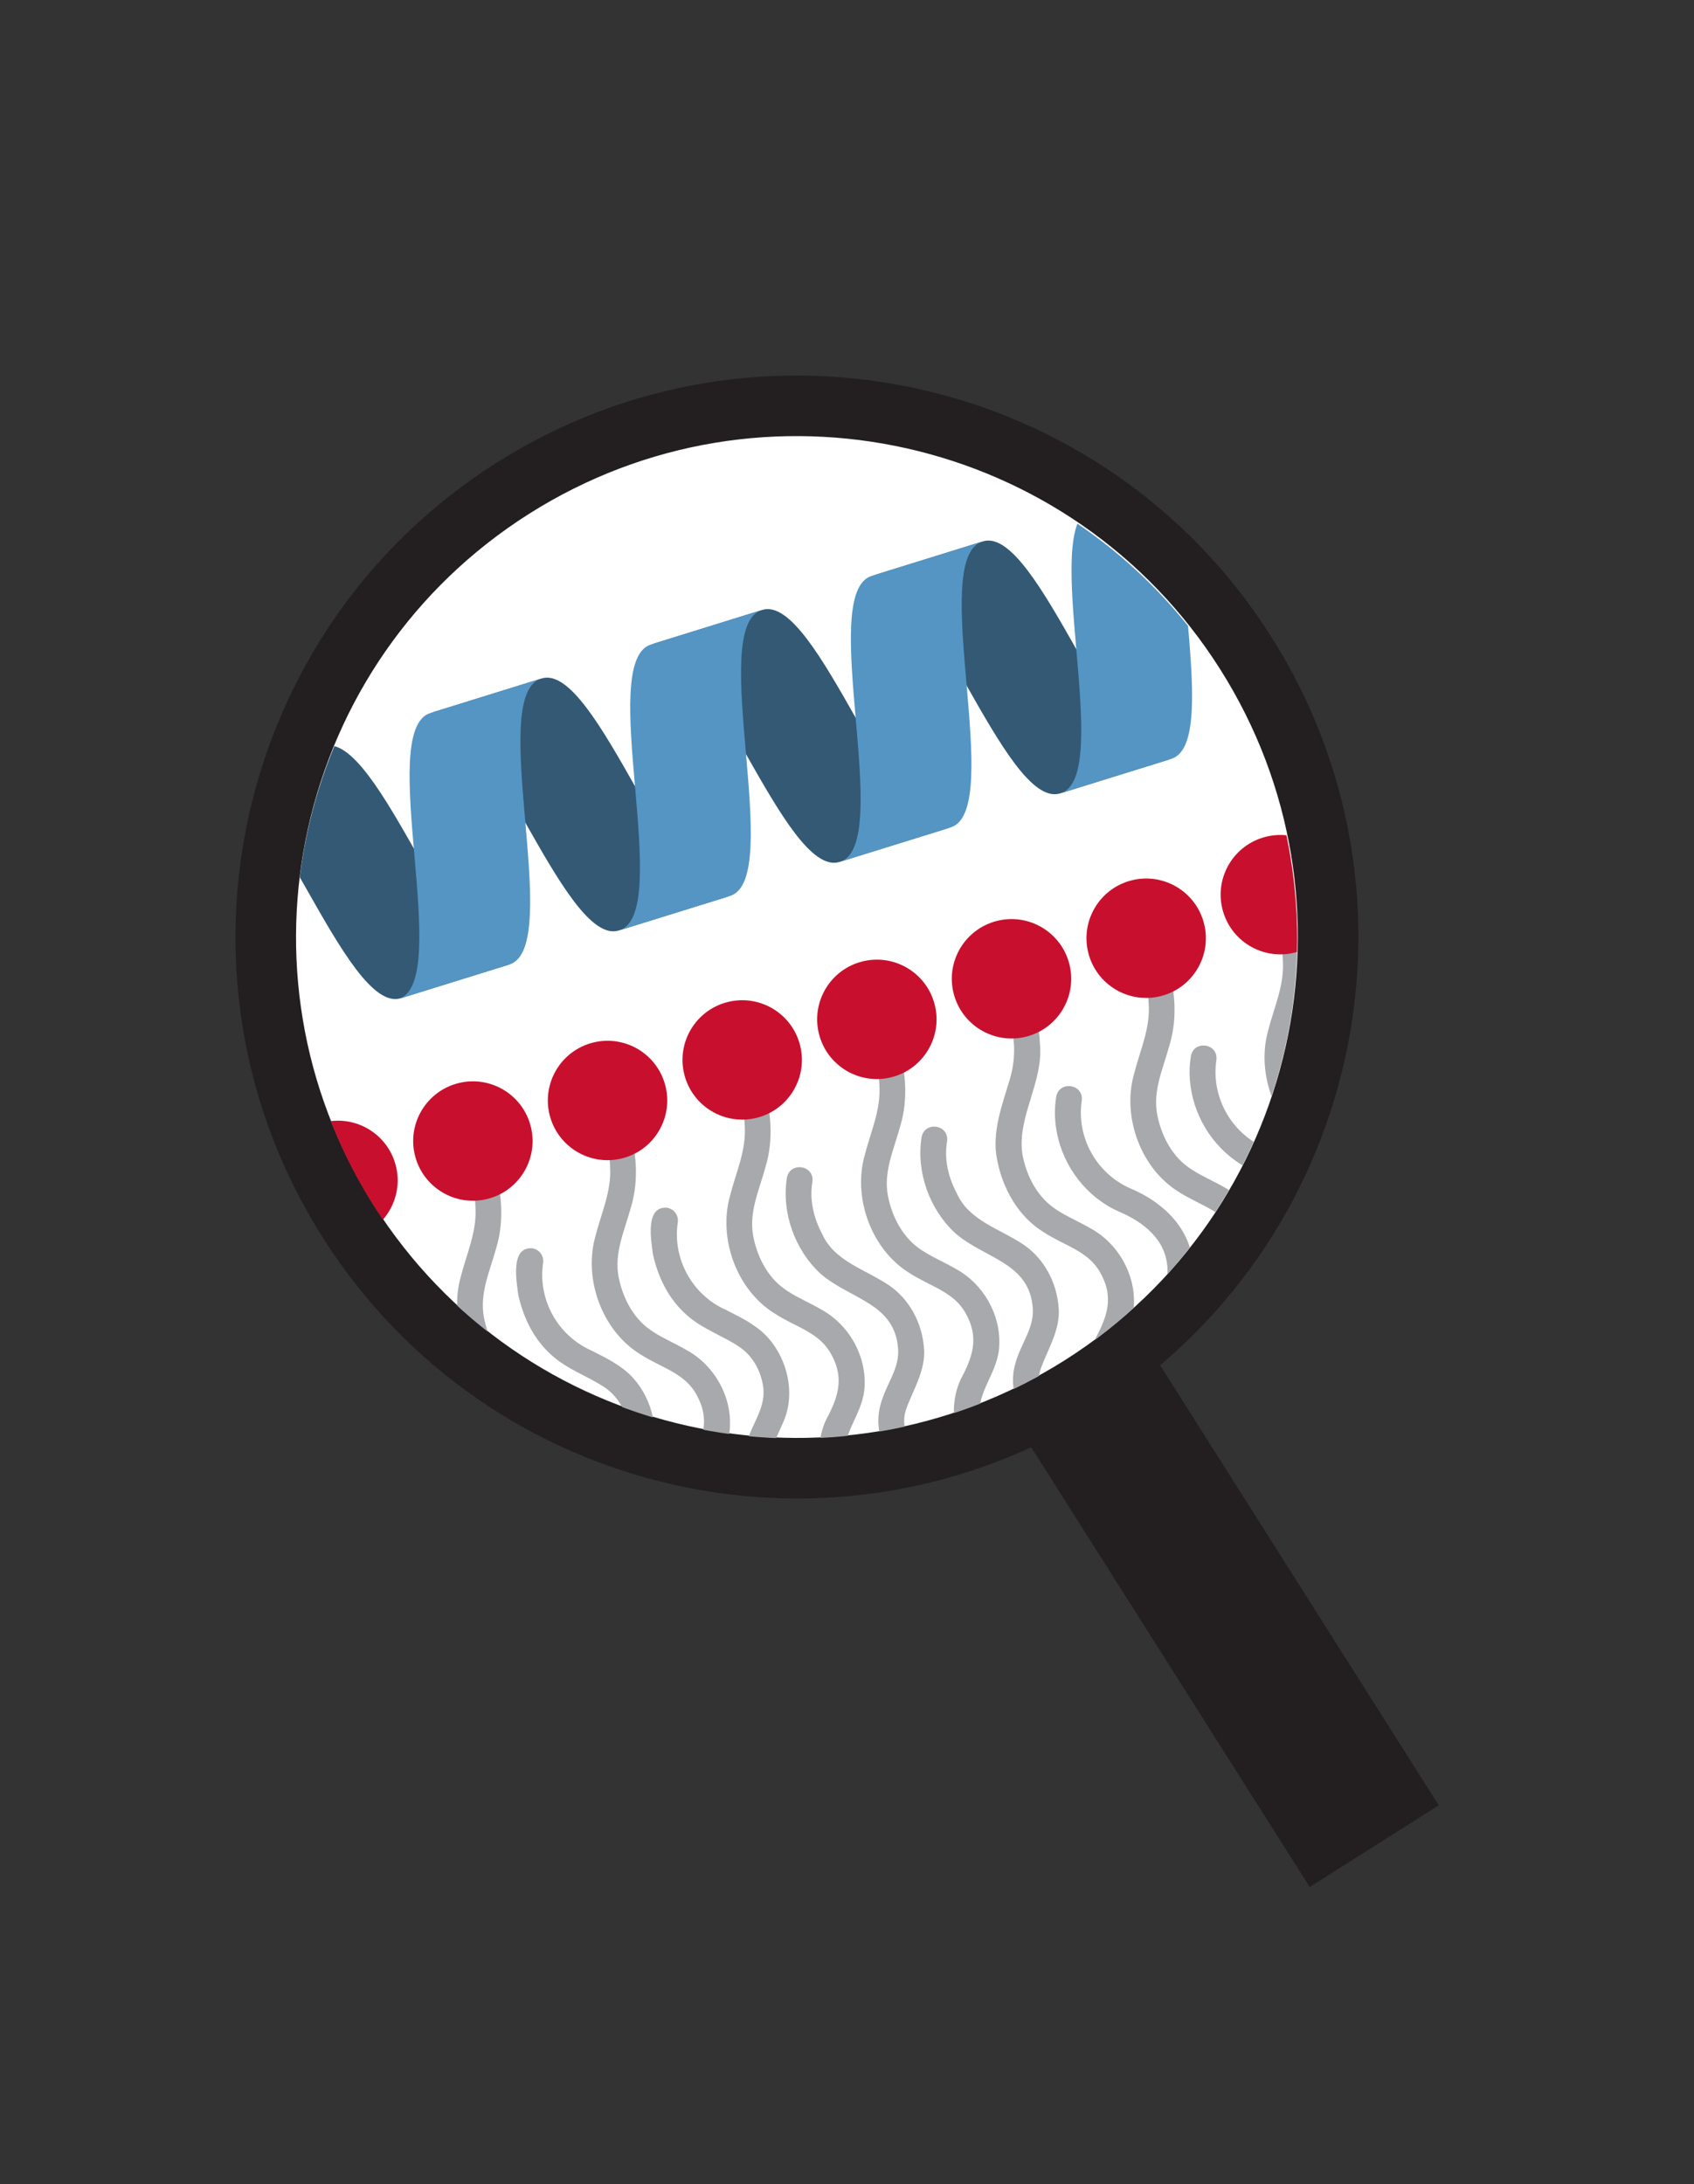 <?xml version="1.0" encoding="UTF-8" standalone="no"?>
<!-- Created with Inkscape (http://www.inkscape.org/) -->

<svg
   version="1.1"
   id="svg2"
   width="217.84"
   height="280.864"
   viewBox="0 0 217.84 280.864"
   xmlns="http://www.w3.org/2000/svg"
   xmlns:svg="http://www.w3.org/2000/svg">
  <rect x="0" y="0" width="217.84" height="280.864" fill="#333333" stroke="none"/>
  <defs
     id="defs6">
    <clipPath
       clipPathUnits="userSpaceOnUse"
       id="clipPath16">
      <path
         d="M 0,210.648 H 163.38 V 0 H 0 Z"
         id="path14" />
    </clipPath>
    <clipPath
       clipPathUnits="userSpaceOnUse"
       id="clipPath36">
      <path
         d="M 67.378,167.557 C 41.234,162.323 24.282,136.886 29.516,110.743 v 0 C 34.75,84.599 60.187,67.648 86.331,72.881 v 0 c 26.144,5.234 43.094,30.67 37.861,56.814 v 0 c -4.594,22.947 -24.748,38.811 -47.287,38.81 v 0 c -3.141,0 -6.33,-0.308 -9.527,-0.948"
         id="path34" />
    </clipPath>
  </defs>
  <g
     id="g8"
     transform="matrix(1.333,0,0,-1.333,0,280.864)">
    <g
       id="g10">
      <g
         id="g12"
         clip-path="url(#clipPath16)">
        <g
           id="g18"
           transform="translate(127.755,120.219)">
          <path
             d="m 0,0 c 0,-27.983 -22.684,-50.667 -50.667,-50.667 -27.982,0 -50.667,22.684 -50.667,50.667 0,27.983 22.685,50.667 50.667,50.667 C -22.684,50.667 0,27.983 0,0"
             style="fill:#ffffff;fill-opacity:1;fill-rule:nonzero;stroke:none"
             id="path20" />
        </g>
        <g
           id="g22"
           transform="translate(138.799,36.551)">
          <path
             d="m 0,0 -12.45,-7.885 -27.011,42.65 12.45,7.885 z"
             style="fill:#231f20;fill-opacity:1;fill-rule:nonzero;stroke:none"
             id="path24" />
        </g>
        <g
           id="g26"
           transform="translate(36.062,94.458)">
          <path
             d="M 0,0 C -14.277,22.543 -7.576,52.392 14.967,66.67 37.51,80.947 67.359,74.246 81.636,51.703 95.914,29.159 89.213,-0.69 66.67,-14.967 44.126,-29.244 14.277,-22.543 0,0 m 69.795,-19.902 c 25.269,16.003 32.78,49.461 16.777,74.73 C 70.568,80.097 37.11,87.608 11.841,71.605 -13.428,55.601 -20.939,22.143 -4.935,-3.126 c 16.003,-25.269 49.461,-32.78 74.73,-16.776"
             style="fill:#231f20;fill-opacity:1;fill-rule:nonzero;stroke:none"
             id="path28" />
        </g>
      </g>
    </g>
    <g
       id="g30">
      <g
         id="g32"
         clip-path="url(#clipPath36)">
        <g
           id="g38"
           transform="translate(73.533,151.863)">
          <path
             d="M 0,0 C 5.297,1.646 12.84,-22.637 18.138,-20.991 L 7.447,-24.312 C 2.15,-25.958 -5.394,-1.675 -10.691,-3.321 Z"
             style="fill:#335975;fill-opacity:1;fill-rule:nonzero;stroke:none"
             id="path40" />
        </g>
        <g
           id="g42"
           transform="translate(52.248,145.251)">
          <path
             d="M 0,0 C 5.297,1.646 12.84,-22.637 18.138,-20.991 L 7.447,-24.312 C 2.15,-25.958 -5.394,-1.675 -10.691,-3.321 Z"
             style="fill:#335975;fill-opacity:1;fill-rule:nonzero;stroke:none"
             id="path44" />
        </g>
        <g
           id="g46"
           transform="translate(31.212,138.716)">
          <path
             d="M 0,0 C 5.297,1.646 12.84,-22.637 18.138,-20.991 L 7.447,-24.312 C 2.15,-25.958 -5.394,-1.675 -10.691,-3.321 Z"
             style="fill:#335975;fill-opacity:1;fill-rule:nonzero;stroke:none"
             id="path48" />
        </g>
        <g
           id="g50"
           transform="translate(94.819,158.476)">
          <path
             d="M 0,0 C 5.297,1.646 12.84,-22.637 18.138,-20.991 L 7.447,-24.312 C 2.15,-25.958 -5.394,-1.676 -10.691,-3.321 Z"
             style="fill:#335975;fill-opacity:1;fill-rule:nonzero;stroke:none"
             id="path52" />
        </g>
        <g
           id="g54"
           transform="translate(116.056,165.073)">
          <path
             d="m 0,0 c 5.297,1.646 9.581,-12.143 14.878,-10.498 l 0.91,-2.929 C 6.352,-16.359 -5.394,-1.676 -10.691,-3.321 Z"
             style="fill:#325975;fill-opacity:1;fill-rule:nonzero;stroke:none"
             id="path56" />
        </g>
        <g
           id="g58"
           transform="translate(20.473,135.381)">
          <path
             d="m 0,0 c -5.297,-1.646 -1.014,-15.434 -6.311,-17.08 l 0.91,-2.93 C 4.035,-17.078 5.394,1.676 10.691,3.321 Z"
             style="fill:#5495c4;fill-opacity:1;fill-rule:nonzero;stroke:none"
             id="path60" />
        </g>
        <g
           id="g62"
           transform="translate(105.365,161.752)">
          <path
             d="m 0,0 c -5.297,-1.646 2.246,-25.928 -3.051,-27.574 l 10.69,3.321 c 5.298,1.646 -2.245,25.929 3.052,27.574 z"
             style="fill:#5495c4;fill-opacity:1;fill-rule:nonzero;stroke:none"
             id="path64" />
        </g>
        <g
           id="g66"
           transform="translate(84.08,155.139)">
          <path
             d="m 0,0 c -5.297,-1.646 2.246,-25.928 -3.051,-27.574 l 10.69,3.321 c 5.298,1.646 -2.245,25.929 3.052,27.574 z"
             style="fill:#5495c4;fill-opacity:1;fill-rule:nonzero;stroke:none"
             id="path68" />
        </g>
        <g
           id="g70"
           transform="translate(62.794,148.527)">
          <path
             d="m 0,0 c -5.297,-1.646 2.246,-25.928 -3.051,-27.574 l 10.69,3.321 c 5.298,1.646 -2.245,25.928 3.052,27.574 z"
             style="fill:#5495c4;fill-opacity:1;fill-rule:nonzero;stroke:none"
             id="path72" />
        </g>
        <g
           id="g74"
           transform="translate(41.509,141.915)">
          <path
             d="m 0,0 c -5.297,-1.646 2.246,-25.928 -3.051,-27.574 l 10.69,3.321 c 5.298,1.646 -2.245,25.929 3.052,27.574 z"
             style="fill:#5495c4;fill-opacity:1;fill-rule:nonzero;stroke:none"
             id="path76" />
        </g>
        <g
           id="g78"
           transform="translate(130.865,154.629)">
          <path
             d="m 0,0 c 1.556,0.495 2.919,1.215 4.04,2.26 1.975,1.902 3.38,4.919 6.275,5.833 2.007,0.871 4.56,0.347 6.327,-0.677 1.893,-0.999 3.56,-2.246 5.679,-2.325 4.341,-0.202 5.339,4.68 8.237,7.068 1.417,1.28 3.156,2.164 4.955,2.577 l 0.178,-0.575 C 34.037,13.528 32.553,12.569 31.427,11.283 28.983,8.709 28.022,3.831 23.905,3.094 21.9,2.508 19.609,3.022 17.9,3.837 16.159,4.643 14.656,5.584 13.317,5.692 11.978,5.846 10.628,5.143 9.683,4.183 8.673,3.133 7.732,1.407 6.246,-0.046 4.739,-1.483 2.846,-2.514 0.954,-3.072 Z"
             style="fill:#325975;fill-opacity:1;fill-rule:nonzero;stroke:none"
             id="path80" />
        </g>
        <g
           id="g82"
           transform="translate(59.361,47.256)">
          <path
             d="m 0,0 c -0.313,0.742 -0.401,1.682 -0.197,2.484 0.373,1.64 2.105,3.263 1.601,4.707 -0.278,0.923 -0.811,1.462 -1.709,1.891 -1.483,0.604 -4.253,1.528 -5.165,3.441 -1.257,1.939 -0.981,4.747 0.012,6.498 1.126,2.165 1.465,3.899 0.286,5.989 -1.153,2.114 -3.462,2.591 -5.512,3.946 -3.583,2.263 -5.345,7.123 -4.266,11.178 0.615,2.443 1.619,4.49 1.452,6.929 -0.023,1.135 -0.383,2.272 -0.73,3.394 -0.458,1.544 1.852,2.308 2.376,0.744 0.933,-2.521 1.156,-5.497 0.379,-8.09 -0.64,-2.353 -1.639,-4.407 -1.202,-6.76 0.417,-2.1 1.484,-4.151 3.356,-5.309 0.919,-0.611 2.038,-1.07 3.23,-1.762 2.547,-1.392 4.286,-4.292 4.158,-7.313 -0.048,-2.613 -2.22,-4.558 -1.866,-6.856 0.154,-0.889 0.63,-1.798 1.381,-2.332 0.749,-0.563 1.872,-0.842 3.199,-1.446 C 4.022,9.915 4.533,6.053 2.497,3.395 1.95,2.46 1.494,1.773 1.922,0.793 2.407,-0.455 0.553,-1.251 0,0"
             style="fill:#a7a9ac;fill-opacity:1;fill-rule:nonzero;stroke:none"
             id="path84" />
        </g>
        <g
           id="g86"
           transform="translate(46.998,95.037)">
          <path
             d="m 0,0 c -3.088,-0.761 -6.208,1.125 -6.97,4.212 -0.761,3.088 1.125,6.209 4.213,6.97 C 0.331,11.944 3.451,10.058 4.213,6.97 4.974,3.882 3.088,0.761 0,0"
             style="fill:#c8102e;fill-opacity:1;fill-rule:nonzero;stroke:none"
             id="path88" />
        </g>
        <g
           id="g90"
           transform="translate(72.351,51.169)">
          <path
             d="M 0,0 C -0.309,0.744 -0.391,1.682 -0.186,2.481 0.195,4.126 1.935,5.737 1.429,7.196 1.147,8.12 0.611,8.681 -0.3,9.093 c -1.495,0.579 -4.255,1.524 -5.17,3.43 -1.257,1.939 -0.981,4.747 0.012,6.498 1.126,2.165 1.465,3.899 0.286,5.989 -1.153,2.114 -3.462,2.59 -5.512,3.946 -3.583,2.263 -5.345,7.123 -4.266,11.178 0.615,2.443 1.619,4.49 1.452,6.929 -0.023,1.135 -0.383,2.272 -0.73,3.394 -0.458,1.544 1.852,2.308 2.376,0.744 0.933,-2.521 1.156,-5.497 0.379,-8.09 -0.64,-2.353 -1.639,-4.407 -1.202,-6.76 0.417,-2.1 1.484,-4.151 3.356,-5.309 0.919,-0.611 2.038,-1.07 3.23,-1.762 2.547,-1.392 4.286,-4.292 4.158,-7.313 -0.048,-2.613 -2.22,-4.558 -1.866,-6.856 0.154,-0.889 0.63,-1.798 1.381,-2.332 1.23,-0.906 3.89,-1.274 5.074,-2.898 C 4.257,7.947 3.842,5.255 2.481,3.404 1.939,2.469 1.482,1.773 1.92,0.797 2.421,-0.455 0.55,-1.265 0,0"
             style="fill:#a7a9ac;fill-opacity:1;fill-rule:nonzero;stroke:none"
             id="path92" />
        </g>
        <g
           id="g94"
           transform="translate(59.988,98.95)">
          <path
             d="m 0,0 c -3.088,-0.761 -6.208,1.125 -6.97,4.212 -0.761,3.088 1.125,6.209 4.213,6.97 C 0.331,11.944 3.451,10.058 4.213,6.97 4.974,3.882 3.088,0.761 0,0"
             style="fill:#c8102e;fill-opacity:1;fill-rule:nonzero;stroke:none"
             id="path96" />
        </g>
        <g
           id="g98"
           transform="translate(85.341,55.083)">
          <path
             d="m 0,0 c -0.314,0.74 -0.41,1.684 -0.191,2.483 0.376,1.669 2.119,3.237 1.68,4.726 -0.286,0.937 -0.857,1.502 -1.778,1.908 -1.507,0.56 -4.265,1.495 -5.181,3.406 -1.257,1.939 -0.981,4.747 0.012,6.498 1.126,2.165 1.465,3.899 0.286,5.989 -1.153,2.114 -3.462,2.59 -5.512,3.946 -3.583,2.263 -5.345,7.123 -4.266,11.178 0.615,2.443 1.619,4.49 1.452,6.929 -0.023,1.135 -0.383,2.272 -0.73,3.394 -0.458,1.544 1.852,2.308 2.376,0.744 0.933,-2.521 1.156,-5.497 0.379,-8.09 -0.64,-2.353 -1.639,-4.407 -1.202,-6.76 0.417,-2.1 1.484,-4.151 3.356,-5.309 0.919,-0.611 2.038,-1.07 3.23,-1.762 2.547,-1.392 4.286,-4.292 4.158,-7.313 -0.048,-2.613 -2.22,-4.558 -1.866,-6.856 0.154,-0.889 0.63,-1.798 1.381,-2.332 1.222,-0.908 3.872,-1.305 5.04,-2.927 C 4.157,7.964 3.834,5.21 2.486,3.401 1.936,2.465 1.501,1.774 1.922,0.791 2.401,-0.455 0.553,-1.245 0,0"
             style="fill:#a7a9ac;fill-opacity:1;fill-rule:nonzero;stroke:none"
             id="path100" />
        </g>
        <g
           id="g102"
           transform="translate(72.979,102.863)">
          <path
             d="m 0,0 c -3.088,-0.761 -6.208,1.125 -6.97,4.212 -0.761,3.088 1.125,6.209 4.213,6.97 C 0.331,11.944 3.451,10.058 4.213,6.97 4.974,3.882 3.088,0.761 0,0"
             style="fill:#c8102e;fill-opacity:1;fill-rule:nonzero;stroke:none"
             id="path104" />
        </g>
        <g
           id="g106"
           transform="translate(98.332,58.996)">
          <path
             d="m 0,0 c -0.313,0.74 -0.407,1.684 -0.187,2.482 0.382,1.673 2.128,3.23 1.695,4.731 -0.281,0.945 -0.856,1.525 -1.782,1.934 -1.516,0.558 -4.266,1.468 -5.196,3.376 -1.257,1.939 -0.981,4.747 0.012,6.498 1.126,2.165 1.465,3.899 0.286,5.989 -1.153,2.114 -3.462,2.59 -5.512,3.946 -3.583,2.263 -5.345,7.123 -4.266,11.178 0.615,2.443 1.619,4.49 1.452,6.929 -0.023,1.135 -0.383,2.272 -0.73,3.394 -0.458,1.544 1.852,2.308 2.376,0.744 0.933,-2.521 1.156,-5.497 0.379,-8.09 -0.64,-2.353 -1.639,-4.407 -1.202,-6.76 0.417,-2.1 1.484,-4.151 3.356,-5.309 0.919,-0.611 2.038,-1.07 3.23,-1.762 2.547,-1.392 4.286,-4.292 4.158,-7.313 -0.048,-2.613 -2.22,-4.558 -1.866,-6.856 0.157,-0.89 0.629,-1.799 1.372,-2.344 C -1.206,11.848 1.43,11.441 2.602,9.834 4.139,7.958 3.817,5.212 2.478,3.406 1.931,2.468 1.499,1.773 1.922,0.792 2.405,-0.455 0.553,-1.249 0,0"
             style="fill:#a7a9ac;fill-opacity:1;fill-rule:nonzero;stroke:none"
             id="path108" />
        </g>
        <g
           id="g110"
           transform="translate(85.969,106.776)">
          <path
             d="m 0,0 c -3.088,-0.761 -6.208,1.125 -6.97,4.212 -0.761,3.088 1.125,6.209 4.213,6.97 C 0.331,11.944 3.451,10.058 4.213,6.97 4.974,3.882 3.088,0.761 0,0"
             style="fill:#c8102e;fill-opacity:1;fill-rule:nonzero;stroke:none"
             id="path112" />
        </g>
        <g
           id="g114"
           transform="translate(111.322,62.909)">
          <path
             d="m 0,0 c -0.314,0.74 -0.408,1.684 -0.187,2.482 0.382,1.674 2.128,3.229 1.696,4.732 -0.277,0.946 -0.853,1.53 -1.781,1.938 -1.518,0.556 -4.266,1.464 -5.198,3.371 -1.257,1.939 -0.981,4.747 0.012,6.498 1.126,2.165 1.465,3.899 0.286,5.989 -1.153,2.114 -3.462,2.59 -5.512,3.946 -2.42,1.501 -3.923,4.198 -4.447,6.964 -0.556,2.671 0.547,5.438 1.249,7.832 0.649,2.248 0.459,4.422 -0.315,6.604 -0.262,0.674 0.091,1.447 0.789,1.659 0.655,0.203 1.35,-0.162 1.556,-0.814 0.405,-1.28 0.802,-2.597 0.844,-4.003 0.41,-3.797 -2.272,-7.181 -1.668,-10.847 0.418,-2.1 1.485,-4.151 3.357,-5.309 0.919,-0.611 2.038,-1.07 3.23,-1.762 2.547,-1.392 4.286,-4.292 4.158,-7.313 -0.048,-2.613 -2.22,-4.558 -1.866,-6.856 0.157,-0.89 0.629,-1.799 1.371,-2.346 C -1.208,11.845 1.426,11.436 2.597,9.83 4.138,7.958 3.816,5.212 2.478,3.406 1.931,2.468 1.499,1.773 1.922,0.792 2.405,-0.455 0.553,-1.249 0,0"
             style="fill:#a7a9ac;fill-opacity:1;fill-rule:nonzero;stroke:none"
             id="path116" />
        </g>
        <g
           id="g118"
           transform="translate(98.959,110.689)">
          <path
             d="m 0,0 c -3.088,-0.761 -6.208,1.125 -6.97,4.212 -0.761,3.088 1.125,6.209 4.213,6.97 C 0.331,11.944 3.451,10.058 4.213,6.97 4.974,3.882 3.088,0.761 0,0"
             style="fill:#c8102e;fill-opacity:1;fill-rule:nonzero;stroke:none"
             id="path120" />
        </g>
        <g
           id="g122"
           transform="translate(124.312,66.822)">
          <path
             d="m 0,0 c -0.318,0.738 -0.419,1.683 -0.202,2.485 0.39,1.677 2.16,3.217 1.715,4.729 -0.268,0.955 -0.838,1.556 -1.784,1.94 -1.521,0.548 -4.263,1.472 -5.199,3.369 -1.257,1.939 -0.981,4.747 0.012,6.498 1.126,2.165 1.465,3.899 0.286,5.989 -1.153,2.114 -3.462,2.591 -5.512,3.946 -3.583,2.263 -5.345,7.123 -4.266,11.178 0.615,2.443 1.619,4.49 1.452,6.929 -0.023,1.135 -0.383,2.272 -0.73,3.394 -0.458,1.544 1.852,2.308 2.376,0.744 0.933,-2.521 1.156,-5.497 0.379,-8.09 -0.64,-2.353 -1.639,-4.407 -1.202,-6.76 0.417,-2.1 1.484,-4.151 3.356,-5.309 0.919,-0.611 2.038,-1.07 3.23,-1.762 2.547,-1.392 4.286,-4.292 4.158,-7.313 -0.048,-2.613 -2.22,-4.558 -1.866,-6.856 0.158,-0.89 0.628,-1.799 1.37,-2.347 C -0.886,11.697 1.324,11.491 2.58,9.816 4.148,7.958 3.795,5.217 2.479,3.405 1.944,2.459 1.517,1.772 1.924,0.787 2.389,-0.455 0.555,-1.234 0,0"
             style="fill:#a7a9ac;fill-opacity:1;fill-rule:nonzero;stroke:none"
             id="path124" />
        </g>
        <g
           id="g126"
           transform="translate(65.09,50.114)">
          <path
             d="m 0,0 c -0.517,1.148 -0.323,2.713 0.282,3.753 0.53,0.972 1.006,1.772 1.112,2.449 0.302,3.102 -3.123,3.03 -5.216,4.514 -1.038,0.727 -1.8,1.852 -2.174,2.986 -0.422,1.13 -0.451,2.532 -0.098,3.676 0.567,1.966 1.78,3.33 1.669,5.231 -0.129,1.557 -0.938,3.19 -2.284,4.104 -1.568,1.085 -3.655,1.751 -5.187,3.164 -1.714,1.531 -2.72,3.62 -3.202,5.835 -0.175,1.358 -0.757,4.625 1.366,4.455 0.68,-0.108 1.143,-0.747 1.035,-1.427 -0.514,-3.453 1.359,-6.984 4.693,-8.449 0.85,-0.443 1.814,-0.884 2.75,-1.554 2.902,-1.966 4.194,-6.253 2.655,-9.429 -0.72,-1.752 -1.677,-3.03 -1.039,-4.796 0.91,-3.03 5.117,-2.364 6.652,-5.051 C 3.753,8.366 4.025,6.928 3.649,5.662 3.159,3.926 2.051,3.171 1.76,1.743 1.704,1.408 1.822,1.061 1.948,0.717 2.386,-0.553 0.501,-1.269 0,0"
             style="fill:#a7a9ac;fill-opacity:1;fill-rule:nonzero;stroke:none"
             id="path128" />
        </g>
        <g
           id="g130"
           transform="translate(78.08,54.027)">
          <path
             d="m 0,0 c -0.513,1.153 -0.292,2.7 0.304,3.741 0.524,0.972 1.008,1.77 1.115,2.454 0.296,3.08 -3.152,3.048 -5.241,4.521 -1.037,0.727 -1.8,1.852 -2.174,2.986 -0.422,1.13 -0.451,2.532 -0.098,3.676 0.567,1.966 1.78,3.33 1.669,5.231 -0.129,1.557 -0.938,3.19 -2.284,4.104 -1.568,1.084 -3.656,1.751 -5.187,3.164 -1.714,1.531 -2.72,3.621 -3.202,5.835 -0.175,1.359 -0.757,4.624 1.366,4.455 0.68,-0.108 1.143,-0.747 1.035,-1.427 -0.514,-3.453 1.359,-6.984 4.693,-8.449 0.85,-0.443 1.814,-0.884 2.75,-1.554 2.902,-1.966 4.194,-6.253 2.655,-9.429 -0.72,-1.752 -1.677,-3.03 -1.039,-4.796 C -2.732,11.48 1.487,12.153 3.009,9.458 3.733,8.359 3.998,6.928 3.624,5.668 3.144,3.937 2.013,3.179 1.744,1.745 1.697,1.408 1.816,1.065 1.947,0.723 2.405,-0.554 0.499,-1.286 0,0"
             style="fill:#a7a9ac;fill-opacity:1;fill-rule:nonzero;stroke:none"
             id="path132" />
        </g>
        <g
           id="g134"
           transform="translate(91.07,57.94)">
          <path
             d="m 0,0 c -0.525,1.146 -0.311,2.71 0.293,3.747 0.694,1.373 1.49,2.13 1.111,3.422 -0.638,2.343 -3.345,2.139 -5.226,3.547 -2.067,1.483 -2.995,4.265 -2.272,6.662 0.567,1.966 1.78,3.33 1.669,5.231 -0.293,4.465 -4.624,4.793 -7.471,7.268 -2.499,2.294 -3.781,5.886 -3.267,9.234 0.263,1.621 2.693,1.278 2.466,-0.37 -0.29,-1.69 0.099,-3.422 0.934,-5.003 1.187,-2.666 4.13,-3.392 6.509,-5.001 1.94,-1.354 3.127,-3.597 3.318,-5.985 0.223,-2.194 -1.17,-4.27 -1.763,-6.063 -0.438,-1.415 0.151,-3.095 1.317,-3.938 C -1.371,12.03 0.405,11.693 1.616,10.85 4.699,8.629 3.947,5.376 2.137,2.783 1.727,2.042 1.623,1.467 1.949,0.715 2.379,-0.552 0.502,-1.263 0,0"
             style="fill:#a7a9ac;fill-opacity:1;fill-rule:nonzero;stroke:none"
             id="path136" />
        </g>
        <g
           id="g138"
           transform="translate(104.061,61.853)">
          <path
             d="m 0,0 c -0.523,1.147 -0.306,2.708 0.301,3.743 0.7,1.372 1.498,2.131 1.131,3.432 -0.628,2.371 -3.371,2.119 -5.254,3.541 -2.067,1.482 -2.995,4.265 -2.272,6.662 0.567,1.966 1.78,3.33 1.669,5.231 -0.293,4.465 -4.624,4.793 -7.471,7.268 -2.498,2.293 -3.781,5.886 -3.267,9.233 0.262,1.622 2.693,1.278 2.466,-0.37 -0.29,-1.689 0.099,-3.421 0.934,-5.002 1.187,-2.666 4.131,-3.392 6.509,-5.001 1.94,-1.354 3.127,-3.597 3.318,-5.986 0.223,-2.193 -1.17,-4.269 -1.763,-6.062 -0.438,-1.415 0.151,-3.096 1.317,-3.938 C -1.37,12.039 0.395,11.669 1.604,10.832 4.654,8.582 3.932,5.396 2.129,2.787 1.722,2.044 1.62,1.467 1.948,0.716 2.385,-0.553 0.502,-1.268 0,0"
             style="fill:#a7a9ac;fill-opacity:1;fill-rule:nonzero;stroke:none"
             id="path140" />
        </g>
        <g
           id="g142"
           transform="translate(117.051,65.766)">
          <path
             d="M 0,0 C -0.524,1.147 -0.306,2.708 0.301,3.743 1,5.114 1.799,5.871 1.44,7.177 c -0.636,2.372 -3.376,2.115 -5.262,3.539 -2.067,1.482 -2.995,4.265 -2.272,6.662 0.567,1.966 1.78,3.33 1.669,5.231 -0.153,2.746 -2.281,4.426 -4.725,5.468 -3.056,1.348 -5.344,4.324 -5.948,7.635 -0.226,1.117 -0.241,2.306 -0.061,3.42 0.289,1.611 2.703,1.235 2.46,-0.404 -0.507,-3.45 1.364,-6.974 4.695,-8.437 3.131,-1.297 5.887,-3.874 6.067,-7.54 0.224,-2.193 -1.169,-4.269 -1.762,-6.062 -0.438,-1.415 0.151,-3.096 1.317,-3.938 C -1.37,12.04 0.394,11.667 1.602,10.829 4.641,8.584 3.931,5.39 2.129,2.787 1.722,2.044 1.621,1.467 1.948,0.716 2.384,-0.553 0.502,-1.267 0,0"
             style="fill:#a7a9ac;fill-opacity:1;fill-rule:nonzero;stroke:none"
             id="path144" />
        </g>
        <g
           id="g146"
           transform="translate(130.041,69.679)">
          <path
             d="m 0,0 c -0.537,1.143 -0.325,2.715 0.301,3.743 0.721,1.364 1.482,2.127 1.161,3.438 -0.673,2.361 -3.388,2.114 -5.284,3.535 -2.067,1.482 -2.995,4.265 -2.272,6.662 0.567,1.966 1.78,3.33 1.669,5.231 -0.153,2.746 -2.281,4.426 -4.725,5.468 -3.056,1.348 -5.344,4.324 -5.948,7.635 -0.226,1.117 -0.241,2.306 -0.061,3.42 0.289,1.611 2.703,1.235 2.46,-0.404 -0.507,-3.45 1.364,-6.974 4.695,-8.437 3.131,-1.297 5.887,-3.874 6.067,-7.54 0.224,-2.193 -1.169,-4.269 -1.762,-6.062 -0.438,-1.415 0.151,-3.096 1.317,-3.938 C -1.37,12.042 0.392,11.663 1.6,10.826 3.211,9.759 4.069,7.557 3.541,5.688 3.211,4.44 2.517,3.568 2.13,2.787 1.738,2.035 1.636,1.466 1.949,0.709 2.363,-0.552 0.504,-1.248 0,0"
             style="fill:#a7a9ac;fill-opacity:1;fill-rule:nonzero;stroke:none"
             id="path148" />
        </g>
        <g
           id="g150"
           transform="translate(111.95,114.602)">
          <path
             d="m 0,0 c -3.088,-0.761 -6.208,1.125 -6.97,4.212 -0.761,3.088 1.125,6.209 4.213,6.97 C 0.331,11.944 3.451,10.058 4.213,6.97 4.974,3.882 3.088,0.761 0,0"
             style="fill:#c8102e;fill-opacity:1;fill-rule:nonzero;stroke:none"
             id="path152" />
        </g>
        <g
           id="g154"
           transform="translate(137.255,71.024)">
          <path
             d="m 0,0 c -0.318,0.738 -0.419,1.683 -0.202,2.485 0.39,1.677 2.16,3.217 1.715,4.729 -0.268,0.955 -0.838,1.556 -1.784,1.94 -1.521,0.548 -4.263,1.472 -5.199,3.369 -1.257,1.939 -0.981,4.747 0.012,6.498 1.126,2.165 1.465,3.899 0.286,5.989 -1.153,2.114 -3.462,2.591 -5.512,3.946 -3.583,2.263 -5.345,7.123 -4.266,11.178 0.615,2.443 1.619,4.49 1.452,6.929 -0.023,1.135 -0.383,2.272 -0.73,3.394 -0.458,1.544 1.852,2.308 2.376,0.744 0.933,-2.521 1.156,-5.497 0.379,-8.09 -0.64,-2.353 -1.639,-4.407 -1.202,-6.76 0.417,-2.1 1.484,-4.151 3.356,-5.309 0.919,-0.611 2.038,-1.07 3.23,-1.762 2.547,-1.392 4.286,-4.292 4.158,-7.313 -0.048,-2.613 -2.22,-4.558 -1.866,-6.856 0.158,-0.89 0.628,-1.799 1.37,-2.347 C -0.886,11.697 1.324,11.491 2.58,9.816 4.148,7.958 3.795,5.217 2.479,3.405 1.943,2.459 1.517,1.772 1.924,0.787 2.389,-0.455 0.554,-1.234 0,0"
             style="fill:#a7a9ac;fill-opacity:1;fill-rule:nonzero;stroke:none"
             id="path156" />
        </g>
        <g
           id="g158"
           transform="translate(124.893,118.804)">
          <path
             d="m 0,0 c -3.088,-0.761 -6.208,1.125 -6.97,4.212 -0.761,3.088 1.125,6.209 4.213,6.97 C 0.331,11.944 3.451,10.058 4.213,6.97 4.974,3.882 3.088,0.761 0,0"
             style="fill:#c8102e;fill-opacity:1;fill-rule:nonzero;stroke:none"
             id="path160" />
        </g>
        <g
           id="g162"
           transform="translate(46.344,43.461)">
          <path
             d="m 0,0 c -0.318,0.738 -0.419,1.683 -0.202,2.485 0.39,1.677 2.16,3.217 1.715,4.729 -0.268,0.955 -0.838,1.556 -1.784,1.94 -1.521,0.548 -4.263,1.472 -5.199,3.369 -1.257,1.939 -0.981,4.747 0.012,6.498 1.126,2.165 1.465,3.899 0.286,5.989 -1.153,2.114 -3.462,2.591 -5.512,3.946 -3.583,2.263 -5.345,7.123 -4.266,11.178 0.615,2.443 1.619,4.49 1.452,6.929 -0.023,1.135 -0.383,2.272 -0.73,3.394 -0.458,1.544 1.852,2.308 2.376,0.744 0.933,-2.521 1.156,-5.497 0.379,-8.09 -0.64,-2.353 -1.639,-4.407 -1.202,-6.76 0.417,-2.1 1.484,-4.151 3.356,-5.309 0.919,-0.611 2.038,-1.07 3.23,-1.762 2.547,-1.392 4.286,-4.292 4.158,-7.313 -0.048,-2.613 -2.22,-4.558 -1.866,-6.856 0.158,-0.89 0.628,-1.799 1.37,-2.347 C -0.886,11.697 1.324,11.491 2.58,9.816 4.148,7.958 3.795,5.217 2.479,3.405 1.944,2.459 1.517,1.772 1.924,0.787 2.389,-0.455 0.555,-1.234 0,0"
             style="fill:#a7a9ac;fill-opacity:1;fill-rule:nonzero;stroke:none"
             id="path164" />
        </g>
        <g
           id="g166"
           transform="translate(33.982,91.242)">
          <path
             d="m 0,0 c -3.088,-0.761 -6.208,1.125 -6.97,4.212 -0.761,3.088 1.125,6.209 4.213,6.97 C 0.331,11.944 3.451,10.058 4.213,6.97 4.974,3.882 3.088,0.761 0,0"
             style="fill:#c8102e;fill-opacity:1;fill-rule:nonzero;stroke:none"
             id="path168" />
        </g>
      </g>
    </g>
  </g>
</svg>
